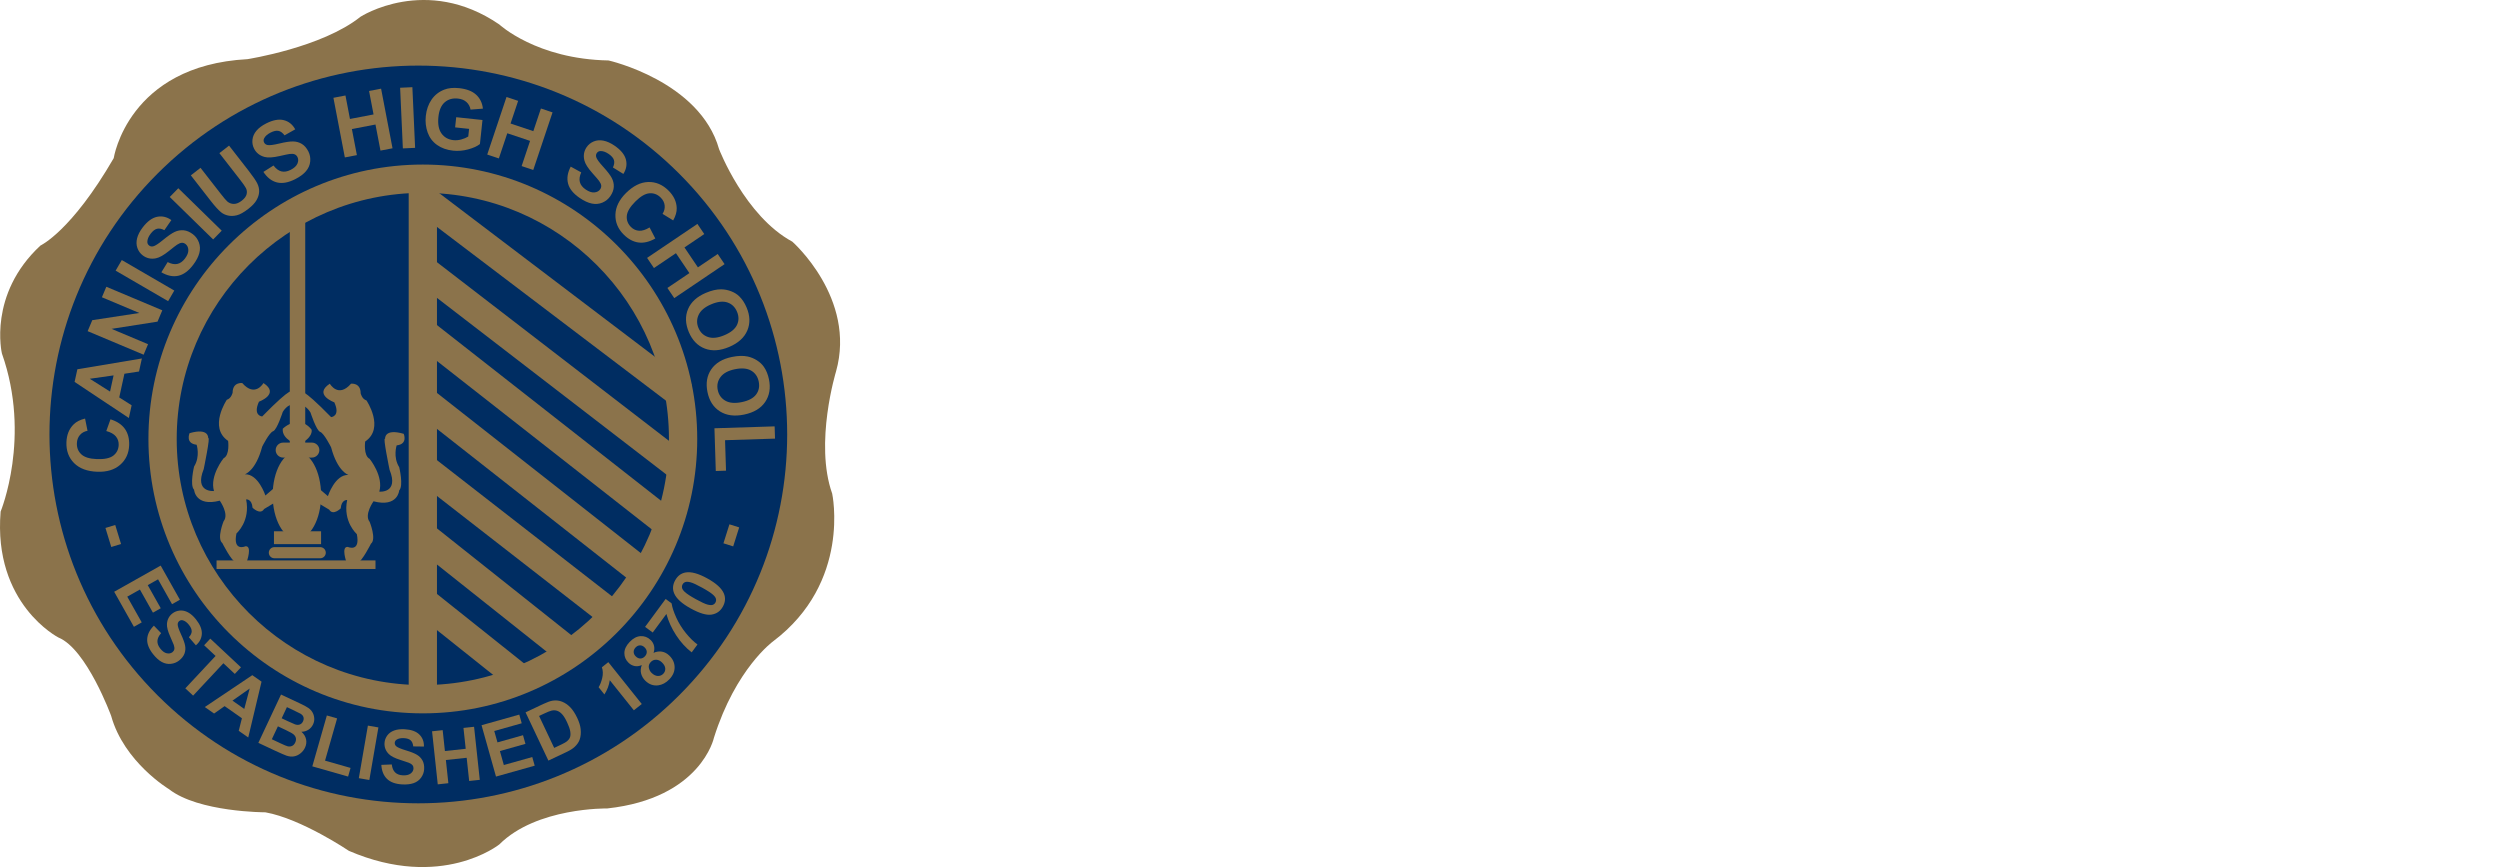 <svg width="346" height="120" viewBox="0 0 346 120" fill="none" xmlns="http://www.w3.org/2000/svg">
<g clip-path="url(#clip0_2998_1820)">
<path d="M15.74 21.886C15.74 21.886 17.697 9.078 34.239 8.189C34.239 8.189 44.556 6.588 49.892 2.319C49.892 2.319 58.964 -3.551 69.103 3.386C69.103 3.386 74.262 8.189 84.223 8.367C84.223 8.367 96.852 11.213 99.52 20.64C99.52 20.64 103.077 29.89 109.659 33.447C109.659 33.447 118.553 41.274 115.707 51.413C115.707 51.413 112.683 61.315 115.173 68.311C115.173 68.311 117.841 80.584 106.991 88.767C106.991 88.767 101.832 92.502 98.808 102.107C98.808 102.107 97.03 110.467 84.045 111.89C84.045 111.89 74.262 111.713 69.103 116.871C69.103 116.871 61.099 123.274 48.292 117.76C48.292 117.76 41.71 113.313 36.73 112.424C36.73 112.424 27.48 112.424 23.389 109.222C23.389 109.222 17.163 105.487 15.385 99.083C15.385 99.083 12.005 89.834 8.092 88.233C8.092 88.233 -0.98 83.608 0.087 70.801C0.087 70.801 4.356 60.484 0.265 48.923C0.265 48.923 -1.691 40.74 5.601 33.981C5.601 33.981 9.87 32.024 15.74 21.886V21.886Z" fill="#8B734B"/>
<path d="M93.995 96.227C113.931 76.291 113.931 43.967 93.995 24.031C74.058 4.094 41.735 4.094 21.799 24.031C1.862 43.967 1.862 76.291 21.799 96.227C41.735 116.163 74.058 116.163 93.995 96.227Z" fill="#002D62"/>
<path d="M66.811 95.804C86.17 91.225 98.151 71.819 93.572 52.46C88.992 33.101 69.587 21.12 50.227 25.699C30.869 30.279 18.887 49.685 23.467 69.044C28.047 88.403 47.452 100.384 66.811 95.804Z" fill="#002D62"/>
<path d="M58.519 98.728C37.579 98.728 20.543 81.692 20.543 60.752C20.543 39.811 37.579 22.775 58.519 22.775C79.46 22.775 96.496 39.812 96.496 60.752C96.496 81.692 79.46 98.728 58.519 98.728V98.728ZM58.519 26.689C39.737 26.689 24.456 41.969 24.456 60.752C24.456 79.534 39.737 94.815 58.519 94.815C77.302 94.815 92.583 79.534 92.583 60.752C92.583 41.969 77.302 26.689 58.519 26.689V26.689Z" fill="#8B734B"/>
<path d="M60.476 24.731H56.563V96.593H60.476V24.731Z" fill="#8B734B"/>
<path d="M59.613 25.841L57.248 28.959L93.357 56.352L95.722 53.234L59.613 25.841Z" fill="#8B734B"/>
<path d="M59.624 35.633L57.237 38.733L92.812 66.126L95.2 63.025L59.624 35.633Z" fill="#8B734B"/>
<path d="M60.349 44.893L57.935 47.973L90.842 73.764L93.256 70.685L60.349 44.893Z" fill="#8B734B"/>
<path d="M60.173 54.144L57.755 57.221L87.638 80.7L90.056 77.623L60.173 54.144Z" fill="#8B734B"/>
<path d="M59.632 63.031L57.229 66.12L82.844 86.042L85.246 82.953L59.632 63.031Z" fill="#8B734B"/>
<path d="M59.648 72.472L57.213 75.535L77.135 91.366L79.57 88.302L59.648 72.472Z" fill="#8B734B"/>
<path d="M59.65 81.545L57.211 84.605L70.374 95.099L72.813 92.039L59.65 81.545Z" fill="#8B734B"/>
<path d="M42.244 29.801H40.109V74.892H42.244V29.801Z" fill="#8B734B"/>
<path d="M40.376 54.259C40.376 54.259 40.643 53.192 36.285 57.639C36.285 57.639 34.951 57.55 35.84 55.593C35.84 55.593 38.775 54.526 36.463 53.014C36.463 53.014 35.307 55.06 33.528 53.014C33.528 53.014 32.194 52.836 32.194 54.348C32.194 54.348 32.016 55.149 31.393 55.327C31.393 55.327 28.814 59.151 31.571 61.019C31.571 61.019 31.838 62.975 30.949 63.42C30.949 63.42 28.992 65.821 29.615 67.956C29.615 67.956 26.858 68.222 28.192 64.932C28.192 64.932 29.17 60.218 28.814 60.663C28.814 60.663 28.992 59.151 26.235 59.951C26.235 59.951 25.612 61.374 27.213 61.552C27.213 61.552 27.747 63.153 26.858 64.576C26.858 64.576 26.235 67.155 26.858 67.778C26.858 67.778 27.035 70.179 30.415 69.29C30.415 69.29 31.749 71.157 30.949 72.136C30.949 72.136 29.97 74.537 30.771 75.16C30.771 75.16 32.016 77.65 32.639 77.828C33.261 78.006 34.151 77.739 34.151 77.739C34.151 77.739 34.951 75.515 33.973 75.604C33.973 75.604 32.194 76.405 32.727 73.826C32.727 73.826 34.684 72.136 34.062 69.112C34.062 69.112 34.862 69.023 34.951 70.268C34.951 70.268 36.018 71.335 36.552 70.446L38.331 69.379L38.597 66.977L36.73 68.578C36.73 68.578 35.751 65.554 33.884 65.643C33.884 65.643 35.396 65.199 36.285 61.819C36.285 61.819 37.263 59.862 37.797 59.684C38.331 59.507 39.131 57.016 39.131 57.016C39.131 57.016 39.843 55.771 40.732 56.038C41.621 56.305 40.376 54.259 40.376 54.259Z" fill="#8B734B"/>
<path d="M41.734 54.348C41.734 54.348 41.467 53.281 45.825 57.728C45.825 57.728 47.159 57.639 46.27 55.682C46.27 55.682 43.335 54.615 45.647 53.103C45.647 53.103 46.803 55.149 48.582 53.103C48.582 53.103 49.916 52.925 49.916 54.437C49.916 54.437 50.094 55.238 50.717 55.416C50.717 55.416 53.296 59.24 50.539 61.107C50.539 61.107 50.272 63.064 51.161 63.509C51.161 63.509 53.118 65.91 52.495 68.044C52.495 68.044 55.252 68.311 53.918 65.021C53.918 65.021 52.94 60.307 53.296 60.752C53.296 60.752 53.118 59.24 55.875 60.04C55.875 60.04 56.497 61.463 54.897 61.641C54.897 61.641 54.363 63.242 55.252 64.665C55.252 64.665 55.875 67.244 55.252 67.867C55.252 67.867 55.074 70.268 51.695 69.379C51.695 69.379 50.361 71.246 51.161 72.225C51.161 72.225 52.139 74.626 51.339 75.249C51.339 75.249 50.094 77.739 49.471 77.917C48.849 78.094 47.959 77.828 47.959 77.828C47.959 77.828 47.159 75.604 48.137 75.693C48.137 75.693 49.916 76.494 49.382 73.914C49.382 73.914 47.426 72.225 48.048 69.201C48.048 69.201 47.248 69.112 47.159 70.357C47.159 70.357 46.092 71.424 45.558 70.535L43.779 69.468L43.513 67.066L45.38 68.667C45.38 68.667 46.358 65.643 48.226 65.732C48.226 65.732 46.714 65.287 45.825 61.908C45.825 61.908 44.847 59.951 44.313 59.773C43.779 59.595 42.979 57.105 42.979 57.105C42.979 57.105 42.267 55.86 41.378 56.127C40.489 56.394 41.734 54.348 41.734 54.348Z" fill="#8B734B"/>
<path d="M39.309 59.416C39.309 59.416 41.295 57.52 42.955 59.535C42.955 59.535 43.192 60.484 41.236 61.373C41.236 61.373 39.22 60.721 39.309 59.416Z" fill="#8B734B"/>
<path d="M41.246 61.564L41.181 61.543C41.093 61.514 39.034 60.831 39.131 59.405L39.136 59.336L39.186 59.288C39.226 59.25 40.166 58.361 41.337 58.434C41.994 58.473 42.585 58.806 43.093 59.422L43.128 59.492C43.139 59.537 43.377 60.596 41.309 61.536L41.246 61.564H41.246ZM39.484 59.499C39.484 60.484 40.906 61.064 41.227 61.182C42.73 60.48 42.792 59.771 42.785 59.61C42.35 59.097 41.856 58.821 41.316 58.789C40.443 58.733 39.685 59.327 39.484 59.499H39.484Z" fill="#8B734B"/>
<path d="M44.023 62.293C44.023 62.768 43.638 63.153 43.163 63.153H39.19C38.715 63.153 38.33 62.768 38.33 62.293C38.33 61.819 38.715 61.434 39.19 61.434H43.163C43.638 61.434 44.023 61.819 44.023 62.293Z" fill="#8B734B"/>
<path d="M43.163 63.331H39.19C38.618 63.331 38.153 62.865 38.153 62.293C38.153 61.721 38.618 61.256 39.19 61.256H43.163C43.735 61.256 44.2 61.721 44.2 62.293C44.2 62.865 43.735 63.331 43.163 63.331ZM39.19 61.612C38.814 61.612 38.508 61.917 38.508 62.293C38.508 62.669 38.814 62.975 39.19 62.975H43.163C43.539 62.975 43.845 62.669 43.845 62.293C43.845 61.917 43.539 61.612 43.163 61.612H39.19Z" fill="#8B734B"/>
<path d="M44.26 68.549C44.26 71.791 42.839 74.418 41.087 74.418C39.336 74.418 37.916 71.791 37.916 68.549C37.916 65.307 39.336 62.679 41.087 62.679C42.839 62.679 44.26 65.307 44.26 68.549Z" fill="#8B734B"/>
<path d="M41.088 74.597C39.24 74.597 37.738 71.884 37.738 68.549C37.738 65.214 39.24 62.501 41.088 62.501C42.935 62.501 44.438 65.214 44.438 68.549C44.438 71.884 42.935 74.597 41.088 74.597ZM41.088 62.857C39.437 62.857 38.093 65.41 38.093 68.549C38.093 71.687 39.437 74.241 41.088 74.241C42.739 74.241 44.082 71.687 44.082 68.549C44.082 65.41 42.739 62.857 41.088 62.857Z" fill="#8B734B"/>
<path d="M44.26 73.707H38.094V75.13H44.26V73.707Z" fill="#8B734B"/>
<path d="M44.438 75.308H37.916V73.529H44.438V75.308ZM38.272 74.952H44.082V73.885H38.272V74.952Z" fill="#8B734B"/>
<path d="M45.09 76.494C45.09 76.92 44.745 77.264 44.319 77.264H37.975C37.549 77.264 37.204 76.92 37.204 76.494C37.204 76.068 37.549 75.723 37.975 75.723H44.319C44.745 75.723 45.09 76.068 45.09 76.494Z" fill="#8B734B"/>
<path d="M51.968 77.561H29.971V78.748H51.968V77.561Z" fill="#8B734B"/>
<path d="M14.711 59.656L15.291 58.031C16.198 58.316 16.864 58.76 17.288 59.362C17.712 59.964 17.908 60.716 17.875 61.617C17.835 62.732 17.421 63.636 16.634 64.326C15.846 65.017 14.791 65.338 13.47 65.291C12.072 65.24 10.999 64.841 10.252 64.091C9.505 63.341 9.152 62.378 9.194 61.202C9.231 60.175 9.565 59.351 10.195 58.731C10.568 58.362 11.094 58.094 11.773 57.928L12.114 59.621C11.675 59.704 11.323 59.899 11.06 60.205C10.797 60.511 10.657 60.889 10.641 61.34C10.618 61.963 10.823 62.476 11.256 62.879C11.689 63.283 12.406 63.503 13.407 63.539C14.468 63.577 15.232 63.413 15.696 63.048C16.16 62.682 16.403 62.194 16.425 61.583C16.442 61.132 16.312 60.739 16.038 60.404C15.763 60.069 15.32 59.82 14.711 59.656V59.656Z" fill="#8B734B"/>
<path d="M19.635 49.613L19.241 51.416L17.219 51.726L16.502 55.007L18.219 56.093L17.834 57.851L10.324 52.859L10.707 51.106L19.635 49.613V49.613ZM15.72 51.955L12.426 52.421L15.23 54.195L15.72 51.955Z" fill="#8B734B"/>
<path d="M19.878 49.091L12.131 45.833L12.771 44.311L19.278 43.317L14.105 41.141L14.716 39.688L22.462 42.946L21.802 44.515L15.437 45.513L20.489 47.638L19.878 49.091V49.091Z" fill="#8B734B"/>
<path d="M23.269 41.681L16.003 37.458L16.856 35.991L24.122 40.214L23.269 41.681V41.681Z" fill="#8B734B"/>
<path d="M22.333 37.684L23.203 36.273C23.705 36.528 24.151 36.614 24.542 36.529C24.932 36.444 25.284 36.196 25.596 35.785C25.926 35.35 26.083 34.952 26.066 34.592C26.05 34.231 25.918 33.957 25.672 33.77C25.513 33.65 25.343 33.594 25.162 33.603C24.98 33.611 24.761 33.7 24.503 33.869C24.328 33.986 23.956 34.272 23.389 34.729C22.66 35.317 22.053 35.658 21.569 35.752C20.889 35.883 20.284 35.748 19.755 35.346C19.414 35.087 19.168 34.748 19.018 34.33C18.868 33.911 18.854 33.461 18.974 32.979C19.095 32.498 19.351 32 19.742 31.485C20.379 30.645 21.044 30.153 21.734 30.008C22.425 29.863 23.086 30.013 23.716 30.458L22.75 31.855C22.362 31.651 22.021 31.588 21.726 31.663C21.43 31.739 21.139 31.968 20.85 32.348C20.552 32.741 20.399 33.109 20.392 33.454C20.387 33.676 20.471 33.852 20.644 33.984C20.802 34.104 20.989 34.14 21.203 34.092C21.476 34.03 21.939 33.729 22.593 33.189C23.247 32.65 23.777 32.285 24.182 32.096C24.587 31.907 25.001 31.833 25.424 31.873C25.847 31.913 26.27 32.094 26.693 32.415C27.076 32.706 27.355 33.086 27.528 33.553C27.701 34.02 27.721 34.51 27.588 35.023C27.455 35.537 27.168 36.084 26.727 36.666C26.084 37.512 25.395 38.013 24.66 38.17C23.925 38.326 23.149 38.165 22.333 37.684V37.684Z" fill="#8B734B"/>
<path d="M29.5 33.14L23.492 27.265L24.678 26.052L30.686 31.927L29.5 33.14V33.14Z" fill="#8B734B"/>
<path d="M26.413 24.27L27.752 23.227L30.549 26.818C30.992 27.388 31.296 27.744 31.461 27.887C31.73 28.114 32.036 28.226 32.379 28.222C32.723 28.219 33.082 28.071 33.455 27.78C33.835 27.484 34.061 27.184 34.133 26.878C34.205 26.573 34.173 26.291 34.036 26.035C33.899 25.778 33.627 25.387 33.218 24.863L30.362 21.195L31.7 20.152L34.412 23.635C35.032 24.431 35.434 25.021 35.617 25.406C35.801 25.791 35.883 26.172 35.865 26.55C35.847 26.928 35.727 27.311 35.506 27.698C35.285 28.086 34.912 28.484 34.387 28.893C33.754 29.386 33.217 29.687 32.776 29.795C32.335 29.904 31.928 29.915 31.556 29.829C31.185 29.744 30.869 29.596 30.609 29.387C30.226 29.075 29.745 28.548 29.168 27.806L26.413 24.27V24.27Z" fill="#8B734B"/>
<path d="M36.454 23.793L37.854 22.904C38.193 23.354 38.557 23.626 38.945 23.721C39.334 23.815 39.758 23.746 40.218 23.513C40.706 23.266 41.021 22.977 41.164 22.645C41.307 22.314 41.308 22.01 41.169 21.734C41.079 21.557 40.95 21.432 40.783 21.36C40.616 21.289 40.38 21.272 40.074 21.311C39.866 21.34 39.407 21.435 38.697 21.598C37.783 21.808 37.089 21.848 36.613 21.721C35.944 21.541 35.459 21.155 35.159 20.562C34.965 20.18 34.893 19.768 34.941 19.326C34.989 18.884 35.173 18.473 35.492 18.093C35.812 17.712 36.26 17.377 36.836 17.085C37.777 16.608 38.59 16.456 39.274 16.628C39.959 16.8 40.487 17.224 40.859 17.9L39.379 18.733C39.12 18.381 38.84 18.174 38.542 18.113C38.243 18.052 37.881 18.13 37.455 18.346C37.015 18.568 36.716 18.833 36.559 19.14C36.457 19.337 36.456 19.532 36.554 19.727C36.644 19.904 36.796 20.018 37.01 20.068C37.282 20.132 37.83 20.064 38.654 19.865C39.479 19.666 40.115 19.57 40.562 19.577C41.008 19.584 41.413 19.698 41.776 19.92C42.139 20.141 42.44 20.489 42.68 20.962C42.897 21.392 42.981 21.855 42.933 22.351C42.884 22.847 42.688 23.296 42.343 23.699C41.999 24.103 41.502 24.469 40.85 24.799C39.903 25.279 39.064 25.428 38.334 25.247C37.604 25.067 36.977 24.582 36.454 23.793V23.793Z" fill="#8B734B"/>
<path d="M47.726 21.788L46.145 13.535L47.812 13.215L48.434 16.464L51.699 15.838L51.077 12.59L52.743 12.271L54.325 20.524L52.658 20.843L51.967 17.234L48.701 17.86L49.393 21.469L47.726 21.788V21.788Z" fill="#8B734B"/>
<path d="M55.756 20.539L55.378 12.144L57.073 12.067L57.451 20.462L55.756 20.539V20.539Z" fill="#8B734B"/>
<path d="M62.989 17.629L63.139 16.221L66.776 16.608L66.421 19.937C66.031 20.242 65.487 20.488 64.789 20.677C64.091 20.866 63.397 20.924 62.709 20.851C61.835 20.758 61.093 20.493 60.483 20.057C59.872 19.621 59.439 19.045 59.185 18.328C58.931 17.611 58.846 16.852 58.932 16.05C59.024 15.18 59.289 14.426 59.726 13.788C60.163 13.151 60.752 12.689 61.493 12.403C62.059 12.182 62.741 12.115 63.538 12.2C64.576 12.31 65.363 12.614 65.9 13.111C66.437 13.608 66.748 14.25 66.834 15.035L65.125 15.17C65.05 14.747 64.864 14.4 64.564 14.127C64.264 13.855 63.871 13.693 63.385 13.642C62.648 13.563 62.037 13.734 61.552 14.155C61.067 14.576 60.776 15.247 60.678 16.166C60.572 17.158 60.713 17.926 61.101 18.469C61.489 19.011 62.04 19.321 62.755 19.397C63.108 19.435 63.47 19.403 63.84 19.302C64.21 19.201 64.533 19.066 64.808 18.895L64.922 17.835L62.989 17.629V17.629Z" fill="#8B734B"/>
<path d="M67.433 21.389L70.102 13.421L71.711 13.96L70.66 17.096L73.813 18.152L74.863 15.016L76.472 15.555L73.803 23.523L72.194 22.985L73.361 19.5L70.209 18.444L69.041 21.928L67.433 21.389V21.389Z" fill="#8B734B"/>
<path d="M78.987 23.061L80.442 23.858C80.212 24.372 80.15 24.822 80.254 25.208C80.359 25.594 80.625 25.932 81.051 26.222C81.502 26.53 81.908 26.666 82.267 26.631C82.626 26.596 82.893 26.451 83.067 26.195C83.179 26.03 83.226 25.858 83.208 25.677C83.191 25.496 83.091 25.281 82.909 25.033C82.783 24.864 82.478 24.508 81.992 23.965C81.368 23.266 80.996 22.678 80.878 22.2C80.712 21.527 80.817 20.916 81.19 20.366C81.431 20.013 81.757 19.75 82.167 19.579C82.578 19.407 83.027 19.37 83.514 19.466C84.001 19.562 84.512 19.792 85.045 20.155C85.917 20.749 86.442 21.387 86.623 22.07C86.803 22.752 86.687 23.42 86.274 24.073L84.831 23.179C85.013 22.781 85.06 22.437 84.969 22.146C84.878 21.855 84.635 21.575 84.24 21.306C83.833 21.029 83.457 20.895 83.112 20.905C82.891 20.912 82.718 21.005 82.596 21.185C82.484 21.349 82.458 21.537 82.517 21.749C82.593 22.018 82.917 22.465 83.49 23.091C84.062 23.717 84.453 24.227 84.662 24.622C84.872 25.016 84.967 25.426 84.949 25.85C84.931 26.275 84.772 26.706 84.473 27.145C84.202 27.543 83.837 27.841 83.38 28.038C82.922 28.234 82.433 28.279 81.914 28.173C81.395 28.067 80.833 27.808 80.23 27.397C79.352 26.799 78.815 26.137 78.622 25.41C78.428 24.684 78.549 23.901 78.987 23.061V23.061Z" fill="#8B734B"/>
<path d="M89.901 31.475L90.694 33.008C89.866 33.477 89.087 33.661 88.358 33.56C87.629 33.459 86.945 33.09 86.308 32.451C85.52 31.661 85.142 30.743 85.175 29.696C85.207 28.648 85.691 27.658 86.627 26.724C87.618 25.736 88.642 25.225 89.699 25.19C90.757 25.154 91.702 25.553 92.533 26.387C93.26 27.114 93.634 27.92 93.657 28.804C93.673 29.328 93.51 29.895 93.168 30.506L91.698 29.6C91.937 29.222 92.034 28.832 91.99 28.431C91.946 28.03 91.764 27.669 91.446 27.35C91.006 26.909 90.491 26.709 89.9 26.75C89.309 26.792 88.66 27.166 87.951 27.873C87.199 28.623 86.798 29.293 86.749 29.882C86.7 30.471 86.891 30.982 87.323 31.415C87.641 31.734 88.016 31.907 88.449 31.935C88.881 31.962 89.365 31.809 89.901 31.475V31.475Z" fill="#8B734B"/>
<path d="M89.557 35.692L96.521 30.989L97.471 32.395L94.73 34.246L96.59 37.002L99.331 35.151L100.281 36.557L93.317 41.26L92.367 39.854L95.412 37.797L93.551 35.042L90.506 37.098L89.557 35.692Z" fill="#8B734B"/>
<path d="M97.695 40.529C98.483 40.195 99.195 40.032 99.83 40.041C100.298 40.05 100.754 40.141 101.196 40.312C101.638 40.484 102.012 40.719 102.317 41.017C102.724 41.413 103.062 41.926 103.329 42.556C103.812 43.696 103.845 44.758 103.428 45.742C103.01 46.726 102.171 47.485 100.912 48.019C99.663 48.548 98.542 48.622 97.549 48.242C96.555 47.862 95.818 47.103 95.336 45.967C94.849 44.816 94.812 43.752 95.227 42.776C95.641 41.8 96.463 41.05 97.695 40.529V40.529ZM98.43 42.116C97.553 42.487 96.975 42.971 96.695 43.567C96.414 44.163 96.406 44.773 96.67 45.396C96.933 46.019 97.374 46.434 97.992 46.644C98.61 46.853 99.367 46.768 100.265 46.388C101.151 46.012 101.731 45.537 102.003 44.964C102.273 44.39 102.273 43.781 102 43.137C101.727 42.493 101.287 42.068 100.678 41.861C100.07 41.654 99.32 41.739 98.43 42.116V42.116Z" fill="#8B734B"/>
<path d="M101.294 49.403C102.133 49.23 102.863 49.209 103.483 49.343C103.941 49.443 104.37 49.621 104.77 49.876C105.169 50.131 105.49 50.434 105.731 50.787C106.053 51.255 106.284 51.824 106.423 52.493C106.673 53.706 106.497 54.754 105.896 55.637C105.294 56.521 104.323 57.1 102.983 57.377C101.654 57.652 100.541 57.505 99.641 56.938C98.741 56.371 98.166 55.483 97.917 54.274C97.664 53.05 97.836 52 98.434 51.123C99.031 50.247 99.985 49.673 101.294 49.403V49.403ZM101.704 51.103C100.773 51.296 100.11 51.657 99.719 52.187C99.327 52.716 99.199 53.312 99.336 53.975C99.473 54.637 99.823 55.132 100.388 55.458C100.953 55.784 101.713 55.849 102.667 55.651C103.61 55.456 104.271 55.104 104.65 54.595C105.028 54.086 105.147 53.489 105.006 52.803C104.864 52.119 104.516 51.615 103.959 51.293C103.403 50.971 102.651 50.908 101.704 51.103V51.103Z" fill="#8B734B"/>
<path d="M98.879 59.273L107.209 59.009L107.263 60.705L100.347 60.924L100.481 65.14L99.065 65.186L98.879 59.273V59.273Z" fill="#8B734B"/>
<path d="M14.594 73.069L15.948 72.655L16.753 75.289L15.399 75.704L14.594 73.069V73.069Z" fill="#8B734B"/>
<path d="M15.802 81.9L22.238 78.277L24.899 83.005L23.81 83.618L21.874 80.178L20.447 80.981L22.249 84.182L21.165 84.792L19.363 81.591L17.611 82.578L19.616 86.139L18.532 86.749L15.802 81.9V81.9Z" fill="#8B734B"/>
<path d="M21.298 86.592L22.301 87.631C21.973 88.002 21.801 88.361 21.786 88.71C21.771 89.059 21.903 89.41 22.182 89.762C22.477 90.135 22.779 90.354 23.088 90.416C23.397 90.479 23.658 90.427 23.872 90.258C24.008 90.149 24.093 90.017 24.127 89.862C24.16 89.706 24.134 89.501 24.048 89.247C23.988 89.074 23.827 88.698 23.567 88.119C23.231 87.375 23.077 86.788 23.105 86.358C23.145 85.754 23.394 85.271 23.852 84.908C24.147 84.675 24.489 84.539 24.877 84.502C25.265 84.464 25.649 84.548 26.03 84.754C26.411 84.96 26.776 85.283 27.125 85.723C27.695 86.444 27.964 87.112 27.934 87.728C27.903 88.344 27.629 88.872 27.111 89.311L26.143 88.194C26.402 87.908 26.532 87.633 26.533 87.367C26.534 87.1 26.406 86.804 26.148 86.478C25.881 86.141 25.603 85.933 25.313 85.853C25.126 85.801 24.958 85.835 24.808 85.953C24.671 86.062 24.599 86.212 24.593 86.404C24.584 86.647 24.736 87.105 25.048 87.775C25.359 88.444 25.55 88.971 25.62 89.355C25.69 89.739 25.661 90.105 25.533 90.454C25.405 90.804 25.158 91.124 24.792 91.413C24.46 91.676 24.077 91.83 23.643 91.877C23.209 91.924 22.789 91.836 22.384 91.613C21.979 91.39 21.579 91.03 21.185 90.532C20.611 89.806 20.339 89.115 20.37 88.459C20.401 87.802 20.71 87.18 21.298 86.592V86.592Z" fill="#8B734B"/>
<path d="M25.648 95.267L29.836 90.783L28.25 89.302L29.102 88.389L33.351 92.358L32.499 93.27L30.916 91.792L26.727 96.276L25.648 95.267Z" fill="#8B734B"/>
<path d="M34.357 102.068L33.041 101.146L33.481 99.406L31.087 97.727L29.629 98.754L28.346 97.854L34.919 93.443L36.198 94.34L34.357 102.068V102.068ZM33.807 98.115L34.555 95.292L32.173 96.969L33.807 98.115Z" fill="#8B734B"/>
<path d="M38.894 96.125L41.541 97.368C42.066 97.615 42.446 97.82 42.683 97.985C42.919 98.15 43.107 98.35 43.244 98.585C43.382 98.821 43.464 99.086 43.49 99.382C43.517 99.679 43.462 99.972 43.326 100.26C43.179 100.573 42.961 100.821 42.671 101.004C42.381 101.187 42.062 101.276 41.715 101.273C42.063 101.581 42.278 101.929 42.361 102.317C42.443 102.704 42.394 103.091 42.212 103.477C42.07 103.781 41.861 104.044 41.586 104.265C41.311 104.487 41.012 104.626 40.689 104.684C40.366 104.742 40.017 104.707 39.643 104.58C39.409 104.5 38.864 104.262 38.009 103.868L35.755 102.809L38.894 96.125V96.125ZM38.461 100.524L37.621 102.311L38.859 102.893C39.341 103.119 39.653 103.249 39.795 103.282C40.011 103.339 40.215 103.326 40.406 103.244C40.597 103.161 40.749 103.001 40.86 102.764C40.954 102.563 40.986 102.37 40.955 102.185C40.925 102 40.833 101.833 40.681 101.684C40.529 101.534 40.148 101.317 39.54 101.031L38.461 100.524V100.524ZM39.709 97.866L38.983 99.412L39.859 99.823C40.38 100.067 40.708 100.212 40.841 100.256C41.083 100.336 41.301 100.341 41.494 100.27C41.687 100.199 41.834 100.056 41.935 99.841C42.032 99.634 42.055 99.439 42.002 99.257C41.95 99.075 41.819 98.918 41.609 98.785C41.484 98.708 41.106 98.522 40.477 98.226L39.709 97.866Z" fill="#8B734B"/>
<path d="M43.224 106.063L45.236 99.02L46.656 99.426L44.986 105.273L48.518 106.281L48.177 107.478L43.224 106.063V106.063Z" fill="#8B734B"/>
<path d="M49.66 107.701L50.916 100.424L52.371 100.675L51.116 107.952L49.66 107.701Z" fill="#8B734B"/>
<path d="M52.777 105.858L54.221 105.8C54.279 106.291 54.433 106.658 54.684 106.902C54.935 107.145 55.285 107.28 55.733 107.305C56.208 107.332 56.572 107.252 56.825 107.063C57.077 106.874 57.211 106.644 57.227 106.372C57.237 106.198 57.195 106.047 57.1 105.918C57.006 105.79 56.836 105.673 56.589 105.568C56.419 105.498 56.032 105.368 55.426 105.178C54.647 104.935 54.106 104.66 53.804 104.353C53.379 103.922 53.184 103.414 53.217 102.831C53.239 102.455 53.365 102.11 53.594 101.795C53.824 101.481 54.142 101.249 54.549 101.101C54.956 100.953 55.44 100.896 56.002 100.927C56.918 100.98 57.597 101.223 58.037 101.656C58.477 102.088 58.689 102.644 58.673 103.323L57.194 103.302C57.153 102.92 57.033 102.64 56.835 102.462C56.637 102.284 56.331 102.183 55.916 102.159C55.487 102.134 55.146 102.204 54.894 102.367C54.731 102.472 54.644 102.62 54.633 102.811C54.623 102.986 54.687 103.139 54.826 103.272C55.003 103.44 55.446 103.63 56.153 103.843C56.861 104.055 57.381 104.263 57.714 104.466C58.048 104.668 58.302 104.933 58.478 105.261C58.654 105.589 58.729 105.987 58.702 106.452C58.678 106.875 58.538 107.264 58.285 107.619C58.031 107.974 57.686 108.229 57.251 108.384C56.815 108.539 56.28 108.598 55.646 108.562C54.722 108.508 54.025 108.252 53.556 107.792C53.085 107.333 52.826 106.688 52.777 105.858V105.858Z" fill="#8B734B"/>
<path d="M60.585 108.554L59.797 101.211L61.266 101.053L61.576 103.943L64.454 103.634L64.144 100.744L65.612 100.587L66.401 107.929L64.932 108.087L64.588 104.877L61.709 105.185L62.053 108.396L60.585 108.554V108.554Z" fill="#8B734B"/>
<path d="M68.646 107.478L66.646 100.369L71.868 98.899L72.206 100.102L68.406 101.171L68.85 102.747L72.385 101.752L72.722 102.95L69.187 103.945L69.731 105.88L73.666 104.773L74.003 105.971L68.646 107.478V107.478Z" fill="#8B734B"/>
<path d="M72.738 98.59L75.178 97.435C75.729 97.175 76.168 97.019 76.498 96.968C76.94 96.9 77.369 96.947 77.785 97.11C78.201 97.274 78.582 97.535 78.929 97.893C79.275 98.251 79.596 98.743 79.892 99.368C80.152 99.918 80.308 100.424 80.361 100.885C80.425 101.449 80.375 101.954 80.211 102.4C80.086 102.737 79.858 103.063 79.524 103.376C79.274 103.61 78.902 103.844 78.409 104.076L75.897 105.266L72.738 98.59V98.59ZM74.608 99.088L76.7 103.509L77.696 103.038C78.069 102.861 78.328 102.712 78.474 102.592C78.665 102.435 78.8 102.257 78.881 102.059C78.963 101.861 78.977 101.591 78.926 101.249C78.875 100.907 78.727 100.479 78.483 99.962C78.239 99.446 78.006 99.072 77.786 98.838C77.565 98.605 77.336 98.448 77.101 98.371C76.865 98.293 76.609 98.285 76.334 98.349C76.127 98.395 75.752 98.546 75.207 98.804L74.608 99.088V99.088Z" fill="#8B734B"/>
<path d="M88.821 97.432L87.725 98.308L84.394 94.141C84.296 94.839 84.047 95.496 83.649 96.111L82.847 95.108C83.057 94.785 83.225 94.357 83.349 93.826C83.474 93.294 83.458 92.802 83.301 92.352L84.19 91.641L88.821 97.432Z" fill="#8B734B"/>
<path d="M88.822 92.048C88.46 92.203 88.124 92.246 87.815 92.177C87.506 92.109 87.235 91.963 87.002 91.74C86.606 91.358 86.409 90.905 86.414 90.381C86.419 89.858 86.664 89.343 87.151 88.837C87.632 88.335 88.136 88.07 88.661 88.042C89.186 88.014 89.648 88.191 90.045 88.572C90.293 88.81 90.451 89.084 90.521 89.396C90.592 89.709 90.567 90.028 90.448 90.356C90.848 90.178 91.235 90.121 91.609 90.188C91.982 90.254 92.319 90.431 92.616 90.717C93.108 91.189 93.358 91.728 93.367 92.335C93.377 92.94 93.134 93.502 92.638 94.017C92.177 94.498 91.666 94.775 91.105 94.85C90.443 94.938 89.85 94.731 89.327 94.228C89.039 93.951 88.843 93.626 88.737 93.253C88.632 92.881 88.66 92.478 88.822 92.048V92.048ZM87.995 90.852C88.198 91.047 88.412 91.143 88.635 91.138C88.858 91.134 89.061 91.037 89.243 90.847C89.427 90.655 89.518 90.446 89.513 90.22C89.509 89.994 89.405 89.784 89.202 89.589C89.01 89.405 88.802 89.315 88.578 89.318C88.353 89.322 88.151 89.417 87.971 89.604C87.784 89.798 87.694 90.009 87.7 90.236C87.705 90.463 87.804 90.668 87.995 90.852V90.852ZM90.187 93.137C90.468 93.407 90.755 93.546 91.05 93.555C91.344 93.563 91.595 93.46 91.8 93.247C92 93.038 92.09 92.792 92.071 92.51C92.05 92.228 91.898 91.95 91.611 91.675C91.362 91.436 91.095 91.313 90.809 91.307C90.525 91.301 90.279 91.404 90.074 91.617C89.838 91.865 89.746 92.132 89.802 92.418C89.858 92.704 89.986 92.944 90.187 93.137V93.137Z" fill="#8B734B"/>
<path d="M90.338 87.54L89.279 86.76L92.124 82.897L92.951 83.507C93.033 84.058 93.248 84.717 93.598 85.483C93.947 86.249 94.392 86.964 94.931 87.627C95.471 88.291 96.004 88.815 96.53 89.198L95.728 90.287C94.92 89.663 94.206 88.878 93.585 87.931C92.964 86.984 92.512 85.998 92.23 84.972L90.338 87.54V87.54Z" fill="#8B734B"/>
<path d="M93.443 80.311C93.785 79.69 94.276 79.328 94.916 79.225C95.675 79.101 96.668 79.377 97.894 80.053C99.117 80.728 99.88 81.422 100.184 82.137C100.434 82.727 100.388 83.332 100.046 83.953C99.702 84.577 99.183 84.946 98.489 85.06C97.794 85.175 96.827 84.89 95.586 84.206C94.368 83.534 93.608 82.841 93.304 82.126C93.054 81.536 93.1 80.931 93.443 80.311ZM94.471 80.878C94.389 81.026 94.363 81.185 94.394 81.354C94.425 81.524 94.547 81.709 94.759 81.909C95.033 82.17 95.549 82.51 96.308 82.928C97.067 83.347 97.608 83.596 97.934 83.677C98.26 83.758 98.501 83.767 98.659 83.703C98.816 83.641 98.936 83.535 99.018 83.386C99.1 83.237 99.125 83.079 99.094 82.909C99.063 82.74 98.941 82.556 98.73 82.355C98.459 82.096 97.944 81.756 97.185 81.338C96.427 80.919 95.885 80.67 95.559 80.588C95.234 80.508 94.991 80.499 94.832 80.561C94.673 80.623 94.553 80.729 94.471 80.878V80.878Z" fill="#8B734B"/>
<path d="M101.474 75.62L100.124 75.194L100.953 72.566L102.303 72.992L101.474 75.62Z" fill="#8B734B"/>
</g>
<g filter="url(#filter0_d_2998_1820)">
<path d="M173.855 61L173.084 62.839C171.541 63.617 170.032 64.177 168.555 64.52C167.079 64.876 165.47 65.054 163.73 65.054C161.687 65.054 159.788 64.797 158.035 64.282C156.281 63.768 154.745 63.037 153.427 62.087C152.122 61.125 151.054 60.05 150.224 58.864C149.393 57.678 148.76 56.392 148.325 55.008C147.89 53.61 147.672 52.081 147.672 50.42C147.672 46.214 149.136 42.734 152.063 39.978C155.003 37.21 159.01 35.826 164.086 35.826C165.286 35.826 166.393 35.898 167.408 36.043C168.437 36.175 169.682 36.439 171.146 36.834C172.622 37.217 173.526 37.441 173.855 37.507C173.565 38.232 173.348 38.944 173.203 39.642C172.992 40.763 172.847 42.062 172.767 43.538H171.522L171.502 41.205C171.37 39.913 170.651 38.95 169.346 38.317C168.054 37.685 166.156 37.368 163.651 37.368C161.779 37.395 160.19 37.638 158.885 38.1C157.58 38.548 156.426 39.267 155.424 40.255C154.436 41.231 153.625 42.477 152.992 43.993C152.359 45.496 152.036 47.388 152.023 49.669C152.023 53.663 153.243 56.88 155.682 59.319C158.12 61.745 161.344 62.958 165.352 62.958C167.158 62.958 168.832 62.707 170.375 62.206C171.429 61.863 172.477 61.323 173.519 60.584L173.855 61ZM175.674 64.5V63.155C176.716 63.142 177.362 63.102 177.612 63.037C177.876 62.958 178.113 62.819 178.324 62.621C178.548 62.41 178.865 61.877 179.274 61.02C179.511 60.532 180.368 58.679 181.844 55.463L186.788 44.309C187.329 43.083 188.482 40.354 190.249 36.122H191.534L199.978 55.957C201.349 59.174 202.259 61.191 202.707 62.008C202.958 62.47 203.228 62.773 203.518 62.918C203.821 63.063 204.494 63.142 205.535 63.155V64.5C203.479 64.368 202.042 64.302 201.224 64.302L194.857 64.5V63.155C196.333 63.129 197.23 63.083 197.546 63.017C197.862 62.951 198.073 62.859 198.179 62.74C198.297 62.608 198.357 62.45 198.357 62.265C198.357 61.975 198.265 61.6 198.08 61.138L195.648 55.087H184.198L182.042 60.169C181.66 61.079 181.469 61.745 181.469 62.166C181.469 62.351 181.521 62.503 181.627 62.621C181.772 62.793 181.996 62.911 182.299 62.977C182.787 63.083 183.644 63.142 184.87 63.155V64.5C182.642 64.381 180.974 64.322 179.867 64.322C178.588 64.322 177.191 64.381 175.674 64.5ZM184.87 53.406H194.857L189.913 41.481L184.87 53.406ZM207.631 64.5V63.254C209.016 63.241 209.925 63.136 210.36 62.938C210.545 62.859 210.677 62.733 210.756 62.562C210.888 62.298 210.98 61.606 211.033 60.486C211.112 58.745 211.151 57.242 211.151 55.977V39.86C211.151 39.425 211.125 39.141 211.072 39.01C210.967 38.772 210.73 38.489 210.36 38.159C210.123 37.948 209.846 37.816 209.53 37.764C209.227 37.698 208.541 37.658 207.473 37.645V36.399C209.675 36.452 211.059 36.478 211.626 36.478C212.589 36.478 213.544 36.452 214.494 36.399C215.614 37.862 216.438 38.944 216.965 39.642L221.059 44.685L227.031 51.883C228.943 54.177 230.479 55.983 231.639 57.302C232.377 58.172 232.997 58.857 233.498 59.358V44.903C233.498 43.611 233.452 42.094 233.359 40.354C233.307 39.26 233.221 38.581 233.102 38.317C233.01 38.146 232.871 38.021 232.687 37.942C232.252 37.757 231.349 37.658 229.978 37.645V36.399C231.533 36.452 233.109 36.478 234.704 36.478C236.207 36.478 237.571 36.452 238.797 36.399V37.645C237.426 37.658 236.523 37.757 236.088 37.942C235.904 38.021 235.772 38.153 235.693 38.337C235.561 38.588 235.469 39.28 235.416 40.414C235.337 42.154 235.297 43.65 235.297 44.903V54.415C235.297 56.339 235.33 59.932 235.396 65.192L233.359 64.599L232.885 64.5C232.806 64.474 232.733 64.434 232.667 64.381C232.575 64.315 232.324 64.052 231.916 63.59C230.821 62.351 230.017 61.415 229.503 60.782L226.952 57.559L212.931 40.809V55.977C212.931 57.269 212.977 58.791 213.07 60.545C213.122 61.639 213.208 62.312 213.327 62.562C213.419 62.747 213.557 62.878 213.742 62.958C214.177 63.142 215.08 63.241 216.451 63.254V64.5C215.291 64.408 214.012 64.362 212.615 64.362C211.086 64.362 209.424 64.408 207.631 64.5ZM252.739 63.234V64.5C249.931 64.394 248.085 64.342 247.202 64.342L241.091 64.5V63.234C242.647 63.208 243.596 63.142 243.939 63.037C244.282 62.918 244.519 62.76 244.651 62.562C244.809 62.298 244.908 61.659 244.948 60.644C244.961 60.367 244.987 58.495 245.027 55.028V45.872C245.027 44.079 245.007 42.325 244.967 40.611C244.928 39.359 244.829 38.621 244.671 38.397C244.526 38.159 244.282 37.988 243.939 37.882C243.609 37.764 242.66 37.691 241.091 37.665V36.399C243.609 36.492 245.554 36.538 246.925 36.538C248.244 36.538 250.182 36.492 252.739 36.399V37.665C251.17 37.691 250.214 37.764 249.872 37.882C249.542 37.988 249.311 38.139 249.18 38.337C249.021 38.601 248.922 39.24 248.883 40.255C248.87 40.519 248.843 42.391 248.804 45.872V55.028C248.804 56.821 248.824 58.567 248.863 60.268C248.903 61.52 248.995 62.265 249.14 62.503C249.298 62.74 249.542 62.918 249.872 63.037C250.214 63.142 251.17 63.208 252.739 63.234ZM255.092 63.531C255.303 62.265 255.429 60.215 255.468 57.381H256.813C256.879 59.306 256.984 60.446 257.129 60.802C257.287 61.145 257.657 61.514 258.237 61.909C258.817 62.305 259.595 62.661 260.57 62.977C261.546 63.281 262.488 63.432 263.398 63.432C264.73 63.432 265.956 63.129 267.076 62.523C268.197 61.903 269.014 61.099 269.528 60.11C270.043 59.108 270.3 58.04 270.3 56.906C270.3 56.036 270.168 55.285 269.904 54.652C269.654 54.019 269.265 53.511 268.737 53.129C268.21 52.734 267.557 52.457 266.78 52.299C266.292 52.219 265.316 52.088 263.853 51.903C262.39 51.718 261.144 51.514 260.115 51.29C258.744 50.868 257.736 50.374 257.09 49.807C256.444 49.24 255.916 48.495 255.508 47.572C255.112 46.649 254.914 45.654 254.914 44.586C254.914 43.031 255.317 41.567 256.121 40.196C256.938 38.812 258.138 37.737 259.72 36.973C261.315 36.208 263.042 35.826 264.901 35.826C266.022 35.826 267.241 35.977 268.559 36.281C269.891 36.571 271.13 36.999 272.277 37.566C272.093 38.397 271.961 39.174 271.882 39.899C271.803 40.611 271.743 41.666 271.704 43.063H270.359C270.319 41.033 270.26 39.926 270.181 39.741C269.851 39.267 269.403 38.838 268.836 38.456C267.478 37.691 266.061 37.309 264.585 37.309C262.673 37.309 261.144 37.895 259.997 39.069C258.863 40.229 258.296 41.739 258.296 43.597C258.296 44.718 258.5 45.588 258.909 46.208C259.318 46.814 260.049 47.302 261.104 47.671C261.829 47.922 263.016 48.159 264.664 48.383C266.312 48.594 267.795 48.825 269.113 49.075C270.352 49.444 271.269 49.886 271.862 50.4C272.455 50.901 272.943 51.567 273.325 52.398C273.708 53.215 273.899 54.177 273.899 55.285C273.899 57.908 272.811 60.196 270.636 62.147C268.461 64.098 265.646 65.073 262.192 65.073C259.581 65.073 257.215 64.559 255.092 63.531ZM287.662 63.234V64.5C284.854 64.394 283.009 64.342 282.125 64.342L276.015 64.5V63.234C277.57 63.208 278.52 63.142 278.862 63.037C279.205 62.918 279.443 62.76 279.574 62.562C279.733 62.298 279.831 61.659 279.871 60.644C279.884 60.367 279.911 58.495 279.95 55.028V45.872C279.95 44.079 279.93 42.325 279.891 40.611C279.851 39.359 279.752 38.621 279.594 38.397C279.449 38.159 279.205 37.988 278.862 37.882C278.533 37.764 277.584 37.691 276.015 37.665V36.399C278.533 36.492 280.477 36.538 281.849 36.538C283.167 36.538 285.105 36.492 287.662 36.399V37.665C286.094 37.691 285.138 37.764 284.795 37.882C284.465 37.988 284.235 38.139 284.103 38.337C283.945 38.601 283.846 39.24 283.806 40.255C283.793 40.519 283.767 42.391 283.727 45.872V55.028C283.727 56.821 283.747 58.567 283.786 60.268C283.826 61.52 283.918 62.265 284.063 62.503C284.222 62.74 284.465 62.918 284.795 63.037C285.138 63.142 286.094 63.208 287.662 63.234ZM289.324 37.665V36.399C291.473 36.505 293.47 36.557 295.316 36.557C297.188 36.557 299.047 36.505 300.892 36.399V37.665C299.337 37.691 298.387 37.764 298.045 37.882C297.702 37.988 297.471 38.139 297.352 38.337C297.181 38.601 297.076 39.24 297.036 40.255C297.023 40.519 296.996 42.391 296.957 45.872V53.188C296.957 56.023 297.135 57.895 297.491 58.805C297.86 59.701 298.44 60.446 299.231 61.039C299.838 61.487 300.655 61.85 301.683 62.127C302.712 62.391 303.859 62.523 305.124 62.523C306.601 62.523 307.912 62.344 309.059 61.989C310.206 61.619 311.063 61.178 311.63 60.664C312.21 60.136 312.639 59.55 312.916 58.904C313.206 58.258 313.41 57.374 313.529 56.254C313.661 55.12 313.726 53.69 313.726 51.962V45.872C313.726 44.079 313.7 42.325 313.647 40.611C313.621 39.359 313.529 38.621 313.37 38.397C313.225 38.159 312.982 37.988 312.639 37.882C312.296 37.764 311.347 37.691 309.791 37.665V36.399C311.966 36.505 313.555 36.557 314.557 36.557C315.467 36.557 317.108 36.505 319.481 36.399V37.665C317.912 37.691 316.956 37.764 316.614 37.882C316.284 37.988 316.053 38.139 315.922 38.337C315.763 38.601 315.664 39.24 315.625 40.255C315.612 40.519 315.585 42.391 315.546 45.872V52.496C315.546 55.753 315.315 58.027 314.854 59.319C314.405 60.611 313.575 61.751 312.362 62.74C311.452 63.478 310.279 64.052 308.842 64.46C307.418 64.869 305.836 65.073 304.096 65.073C302.066 65.073 300.306 64.836 298.816 64.362C297.326 63.874 296.192 63.241 295.414 62.463C294.637 61.672 294.103 60.868 293.813 60.05C293.443 58.969 293.259 57.157 293.259 54.612V45.872C293.259 44.079 293.239 42.325 293.2 40.611C293.16 39.359 293.061 38.621 292.903 38.397C292.758 38.159 292.514 37.988 292.171 37.882C291.842 37.764 290.892 37.691 289.324 37.665ZM321.538 63.531C321.749 62.265 321.874 60.215 321.913 57.381H323.258C323.324 59.306 323.43 60.446 323.575 60.802C323.733 61.145 324.102 61.514 324.682 61.909C325.262 62.305 326.04 62.661 327.016 62.977C327.991 63.281 328.934 63.432 329.843 63.432C331.175 63.432 332.401 63.129 333.522 62.523C334.642 61.903 335.46 61.099 335.974 60.11C336.488 59.108 336.745 58.04 336.745 56.906C336.745 56.036 336.613 55.285 336.349 54.652C336.099 54.019 335.71 53.511 335.183 53.129C334.655 52.734 334.003 52.457 333.225 52.299C332.737 52.219 331.762 52.088 330.298 51.903C328.835 51.718 327.589 51.514 326.561 51.29C325.19 50.868 324.181 50.374 323.535 49.807C322.889 49.24 322.362 48.495 321.953 47.572C321.557 46.649 321.36 45.654 321.36 44.586C321.36 43.031 321.762 41.567 322.566 40.196C323.383 38.812 324.583 37.737 326.165 36.973C327.76 36.208 329.487 35.826 331.346 35.826C332.467 35.826 333.686 35.977 335.005 36.281C336.336 36.571 337.576 36.999 338.723 37.566C338.538 38.397 338.406 39.174 338.327 39.899C338.248 40.611 338.189 41.666 338.149 43.063H336.804C336.765 41.033 336.705 39.926 336.626 39.741C336.297 39.267 335.849 38.838 335.282 38.456C333.924 37.691 332.506 37.309 331.03 37.309C329.118 37.309 327.589 37.895 326.442 39.069C325.308 40.229 324.741 41.739 324.741 43.597C324.741 44.718 324.946 45.588 325.354 46.208C325.763 46.814 326.495 47.302 327.549 47.671C328.275 47.922 329.461 48.159 331.109 48.383C332.757 48.594 334.24 48.825 335.558 49.075C336.798 49.444 337.714 49.886 338.307 50.4C338.901 50.901 339.388 51.567 339.771 52.398C340.153 53.215 340.344 54.177 340.344 55.285C340.344 57.908 339.256 60.196 337.081 62.147C334.906 64.098 332.091 65.073 328.637 65.073C326.027 65.073 323.66 64.559 321.538 63.531ZM146.699 72.573V72.011L149.389 72.064L151.867 72.011V72.573C151.17 72.585 150.745 72.617 150.593 72.67C150.446 72.717 150.344 72.784 150.285 72.872C150.215 72.989 150.171 73.273 150.153 73.725C150.147 73.842 150.136 74.674 150.118 76.221V77.442C151.272 77.483 152.679 77.504 154.337 77.504C155.608 77.504 156.625 77.483 157.387 77.442V76.221C157.387 75.424 157.375 74.644 157.351 73.883C157.334 73.326 157.29 72.998 157.22 72.898C157.155 72.793 157.047 72.717 156.894 72.67C156.748 72.617 156.326 72.585 155.629 72.573V72.011C156.889 72.046 157.753 72.064 158.222 72.064C158.397 72.064 159.253 72.046 160.788 72.011V72.573C160.097 72.585 159.675 72.617 159.522 72.67C159.37 72.717 159.267 72.784 159.215 72.872C159.139 72.989 159.092 73.273 159.074 73.725C159.068 73.842 159.057 74.674 159.039 76.221V80.29C159.039 81.087 159.051 81.863 159.074 82.619C159.086 83.176 159.124 83.507 159.188 83.612C159.259 83.718 159.37 83.797 159.522 83.85C159.675 83.897 160.097 83.926 160.788 83.938V84.5C159.657 84.453 158.731 84.43 158.011 84.43C157.243 84.43 156.449 84.453 155.629 84.5V83.938C156.326 83.926 156.748 83.897 156.894 83.85C157.047 83.797 157.152 83.727 157.211 83.639C157.287 83.522 157.331 83.237 157.343 82.786C157.349 82.663 157.363 81.831 157.387 80.29V78.286C155.746 78.251 154.501 78.233 153.651 78.233C152.725 78.233 151.548 78.251 150.118 78.286V80.29C150.118 81.087 150.127 81.863 150.144 82.619C150.162 83.176 150.203 83.507 150.267 83.612C150.338 83.718 150.446 83.797 150.593 83.85C150.745 83.897 151.17 83.926 151.867 83.938V84.5C151.076 84.447 150.262 84.421 149.424 84.421C148.51 84.421 147.601 84.447 146.699 84.5V83.938C147.391 83.926 147.812 83.897 147.965 83.85C148.117 83.797 148.223 83.727 148.281 83.639C148.351 83.522 148.395 83.237 148.413 82.786C148.419 82.663 148.431 81.831 148.448 80.29V76.221C148.448 75.424 148.439 74.644 148.422 73.883C148.404 73.326 148.36 72.998 148.29 72.898C148.225 72.793 148.117 72.717 147.965 72.67C147.818 72.617 147.396 72.585 146.699 72.573ZM173.335 83.938V84.5C172.087 84.453 171.266 84.43 170.874 84.43L168.158 84.5V83.938C168.849 83.926 169.271 83.897 169.424 83.85C169.576 83.797 169.682 83.727 169.74 83.639C169.81 83.522 169.854 83.237 169.872 82.786C169.878 82.663 169.89 81.831 169.907 80.29V76.221C169.907 75.424 169.898 74.644 169.881 73.883C169.863 73.326 169.819 72.998 169.749 72.898C169.684 72.793 169.576 72.717 169.424 72.67C169.277 72.617 168.855 72.585 168.158 72.573V72.011C169.277 72.052 170.141 72.072 170.751 72.072C171.337 72.072 172.198 72.052 173.335 72.011V72.573C172.638 72.585 172.213 72.617 172.06 72.67C171.914 72.717 171.811 72.784 171.753 72.872C171.682 72.989 171.639 73.273 171.621 73.725C171.615 73.842 171.603 74.674 171.586 76.221V80.29C171.586 81.087 171.595 81.863 171.612 82.619C171.63 83.176 171.671 83.507 171.735 83.612C171.806 83.718 171.914 83.797 172.06 83.85C172.213 83.897 172.638 83.926 173.335 83.938ZM192.825 83.814C191.934 84.137 191.205 84.353 190.637 84.465C189.635 84.658 188.685 84.755 187.789 84.755C186.435 84.755 185.231 84.491 184.177 83.964C183.122 83.431 182.307 82.686 181.733 81.731C181.159 80.776 180.872 79.648 180.872 78.348C180.872 77.205 181.077 76.235 181.487 75.439C181.903 74.636 182.419 73.977 183.034 73.461C183.655 72.945 184.273 72.564 184.889 72.318C185.832 71.943 186.998 71.756 188.387 71.756C189.037 71.762 189.72 71.838 190.434 71.984C191.155 72.125 191.967 72.321 192.869 72.573C192.781 72.872 192.714 73.165 192.667 73.452C192.62 73.739 192.558 74.328 192.482 75.219H191.946L191.902 74.217C191.896 74.064 191.891 73.941 191.885 73.848C191.879 73.754 191.841 73.634 191.77 73.487C191.612 73.276 191.36 73.086 191.015 72.916C190.417 72.688 189.922 72.535 189.529 72.459C189.142 72.383 188.68 72.345 188.141 72.345C187.027 72.345 186.063 72.582 185.249 73.057C184.434 73.531 183.816 74.211 183.394 75.096C182.978 75.981 182.77 76.947 182.77 77.996C182.77 79.15 183.014 80.19 183.5 81.116C183.992 82.036 184.648 82.742 185.469 83.234C186.295 83.721 187.256 83.964 188.351 83.964C188.867 83.964 189.365 83.914 189.846 83.814C190.332 83.715 190.742 83.577 191.076 83.401C191.129 83.167 191.155 82.792 191.155 82.276V81.301C191.155 80.785 191.129 80.483 191.076 80.395C191.023 80.308 190.88 80.243 190.645 80.202C190.417 80.155 189.887 80.12 189.055 80.097V79.561L191.797 79.622C192.33 79.622 192.875 79.602 193.432 79.561L193.484 79.982L192.825 80.369C192.755 80.996 192.72 81.573 192.72 82.101C192.72 82.628 192.755 83.199 192.825 83.814ZM200.986 72.573V72.011L203.676 72.064L206.154 72.011V72.573C205.457 72.585 205.032 72.617 204.88 72.67C204.733 72.717 204.631 72.784 204.572 72.872C204.502 72.989 204.458 73.273 204.44 73.725C204.434 73.842 204.423 74.674 204.405 76.221V77.442C205.559 77.483 206.966 77.504 208.624 77.504C209.895 77.504 210.912 77.483 211.674 77.442V76.221C211.674 75.424 211.662 74.644 211.639 73.883C211.621 73.326 211.577 72.998 211.507 72.898C211.442 72.793 211.334 72.717 211.182 72.67C211.035 72.617 210.613 72.585 209.916 72.573V72.011C211.176 72.046 212.04 72.064 212.509 72.064C212.684 72.064 213.54 72.046 215.075 72.011V72.573C214.384 72.585 213.962 72.617 213.809 72.67C213.657 72.717 213.555 72.784 213.502 72.872C213.426 72.989 213.379 73.273 213.361 73.725C213.355 73.842 213.344 74.674 213.326 76.221V80.29C213.326 81.087 213.338 81.863 213.361 82.619C213.373 83.176 213.411 83.507 213.475 83.612C213.546 83.718 213.657 83.797 213.809 83.85C213.962 83.897 214.384 83.926 215.075 83.938V84.5C213.944 84.453 213.018 84.43 212.298 84.43C211.53 84.43 210.736 84.453 209.916 84.5V83.938C210.613 83.926 211.035 83.897 211.182 83.85C211.334 83.797 211.439 83.727 211.498 83.639C211.574 83.522 211.618 83.237 211.63 82.786C211.636 82.663 211.65 81.831 211.674 80.29V78.286C210.033 78.251 208.788 78.233 207.938 78.233C207.013 78.233 205.835 78.251 204.405 78.286V80.29C204.405 81.087 204.414 81.863 204.432 82.619C204.449 83.176 204.49 83.507 204.555 83.612C204.625 83.718 204.733 83.797 204.88 83.85C205.032 83.897 205.457 83.926 206.154 83.938V84.5C205.363 84.447 204.549 84.421 203.711 84.421C202.797 84.421 201.889 84.447 200.986 84.5V83.938C201.678 83.926 202.099 83.897 202.252 83.85C202.404 83.797 202.51 83.727 202.568 83.639C202.639 83.522 202.682 83.237 202.7 82.786C202.706 82.663 202.718 81.831 202.735 80.29V76.221C202.735 75.424 202.726 74.644 202.709 73.883C202.691 73.326 202.647 72.998 202.577 72.898C202.513 72.793 202.404 72.717 202.252 72.67C202.105 72.617 201.683 72.585 200.986 72.573ZM233.603 84.069C233.697 83.507 233.753 82.596 233.77 81.336H234.368C234.397 82.191 234.444 82.698 234.509 82.856C234.579 83.009 234.743 83.173 235.001 83.349C235.259 83.524 235.604 83.683 236.038 83.823C236.472 83.958 236.891 84.025 237.295 84.025C237.887 84.025 238.432 83.891 238.93 83.621C239.428 83.346 239.791 82.988 240.019 82.549C240.248 82.103 240.362 81.629 240.362 81.125C240.362 80.738 240.304 80.404 240.186 80.123C240.075 79.842 239.902 79.616 239.668 79.446C239.433 79.27 239.143 79.147 238.798 79.077C238.581 79.042 238.147 78.983 237.497 78.901C236.847 78.819 236.293 78.728 235.836 78.629C235.226 78.441 234.778 78.222 234.491 77.97C234.204 77.718 233.97 77.387 233.788 76.977C233.612 76.566 233.524 76.124 233.524 75.649C233.524 74.958 233.703 74.308 234.06 73.698C234.424 73.083 234.957 72.606 235.66 72.266C236.369 71.926 237.137 71.756 237.963 71.756C238.461 71.756 239.003 71.823 239.589 71.958C240.181 72.087 240.731 72.277 241.241 72.529C241.159 72.898 241.1 73.244 241.065 73.566C241.03 73.883 241.004 74.352 240.986 74.973H240.389C240.371 74.07 240.345 73.578 240.309 73.496C240.163 73.285 239.964 73.095 239.712 72.925C239.108 72.585 238.478 72.415 237.822 72.415C236.973 72.415 236.293 72.676 235.783 73.197C235.279 73.713 235.027 74.384 235.027 75.21C235.027 75.708 235.118 76.095 235.3 76.37C235.481 76.64 235.807 76.856 236.275 77.02C236.598 77.132 237.125 77.237 237.857 77.337C238.59 77.431 239.249 77.533 239.835 77.644C240.386 77.809 240.793 78.005 241.057 78.233C241.32 78.456 241.537 78.752 241.707 79.121C241.877 79.484 241.962 79.912 241.962 80.404C241.962 81.57 241.478 82.587 240.512 83.454C239.545 84.321 238.294 84.755 236.759 84.755C235.599 84.755 234.547 84.526 233.603 84.069ZM261.25 82.944L260.907 83.762C260.222 84.107 259.551 84.356 258.894 84.509C258.238 84.667 257.523 84.746 256.75 84.746C255.842 84.746 254.998 84.632 254.219 84.403C253.439 84.175 252.757 83.85 252.171 83.428C251.591 83 251.116 82.522 250.747 81.995C250.378 81.468 250.097 80.897 249.903 80.281C249.71 79.66 249.613 78.981 249.613 78.242C249.613 76.373 250.264 74.826 251.564 73.602C252.871 72.371 254.652 71.756 256.908 71.756C257.441 71.756 257.933 71.788 258.385 71.853C258.842 71.911 259.395 72.028 260.046 72.204C260.702 72.374 261.103 72.474 261.25 72.503C261.121 72.825 261.024 73.142 260.96 73.452C260.866 73.95 260.802 74.527 260.766 75.184H260.213L260.204 74.147C260.145 73.572 259.826 73.144 259.246 72.863C258.672 72.582 257.828 72.441 256.715 72.441C255.883 72.453 255.177 72.561 254.597 72.767C254.016 72.966 253.504 73.285 253.058 73.725C252.619 74.158 252.259 74.712 251.977 75.386C251.696 76.054 251.553 76.894 251.547 77.908C251.547 79.684 252.089 81.113 253.173 82.197C254.257 83.275 255.689 83.814 257.471 83.814C258.273 83.814 259.017 83.703 259.703 83.481C260.172 83.328 260.638 83.088 261.1 82.76L261.25 82.944ZM268.682 72.573V72.011L271.371 72.064L273.849 72.011V72.573C273.152 72.585 272.727 72.617 272.575 72.67C272.429 72.717 272.326 72.784 272.267 72.872C272.197 72.989 272.153 73.273 272.136 73.725C272.13 73.842 272.118 74.674 272.1 76.221V77.442C273.255 77.483 274.661 77.504 276.319 77.504C277.591 77.504 278.607 77.483 279.369 77.442V76.221C279.369 75.424 279.357 74.644 279.334 73.883C279.316 73.326 279.272 72.998 279.202 72.898C279.138 72.793 279.029 72.717 278.877 72.67C278.73 72.617 278.308 72.585 277.611 72.573V72.011C278.871 72.046 279.735 72.064 280.204 72.064C280.38 72.064 281.235 72.046 282.77 72.011V72.573C282.079 72.585 281.657 72.617 281.505 72.67C281.352 72.717 281.25 72.784 281.197 72.872C281.121 72.989 281.074 73.273 281.057 73.725C281.051 73.842 281.039 74.674 281.021 76.221V80.29C281.021 81.087 281.033 81.863 281.057 82.619C281.068 83.176 281.106 83.507 281.171 83.612C281.241 83.718 281.352 83.797 281.505 83.85C281.657 83.897 282.079 83.926 282.77 83.938V84.5C281.64 84.453 280.714 84.43 279.993 84.43C279.225 84.43 278.432 84.453 277.611 84.5V83.938C278.308 83.926 278.73 83.897 278.877 83.85C279.029 83.797 279.135 83.727 279.193 83.639C279.269 83.522 279.313 83.237 279.325 82.786C279.331 82.663 279.346 81.831 279.369 80.29V78.286C277.728 78.251 276.483 78.233 275.634 78.233C274.708 78.233 273.53 78.251 272.1 78.286V80.29C272.1 81.087 272.109 81.863 272.127 82.619C272.144 83.176 272.185 83.507 272.25 83.612C272.32 83.718 272.429 83.797 272.575 83.85C272.727 83.897 273.152 83.926 273.849 83.938V84.5C273.058 84.447 272.244 84.421 271.406 84.421C270.492 84.421 269.584 84.447 268.682 84.5V83.938C269.373 83.926 269.795 83.897 269.947 83.85C270.099 83.797 270.205 83.727 270.264 83.639C270.334 83.522 270.378 83.237 270.395 82.786C270.401 82.663 270.413 81.831 270.431 80.29V76.221C270.431 75.424 270.422 74.644 270.404 73.883C270.387 73.326 270.343 72.998 270.272 72.898C270.208 72.793 270.099 72.717 269.947 72.67C269.801 72.617 269.379 72.585 268.682 72.573ZM290.158 78.339C290.158 77.413 290.296 76.558 290.571 75.772C290.852 74.987 291.315 74.281 291.96 73.654C292.604 73.027 293.334 72.556 294.148 72.239C294.963 71.917 295.894 71.756 296.943 71.756C297.91 71.756 298.789 71.894 299.58 72.169C300.371 72.439 301.018 72.799 301.522 73.25C302.032 73.695 302.433 74.185 302.726 74.718C302.949 75.116 303.125 75.585 303.254 76.124C303.389 76.663 303.456 77.24 303.456 77.856C303.456 79.83 302.791 81.474 301.461 82.786C300.137 84.099 298.464 84.755 296.442 84.755C295.522 84.755 294.664 84.606 293.867 84.307C293.07 84.008 292.396 83.565 291.846 82.98C291.295 82.388 290.876 81.673 290.589 80.835C290.302 79.991 290.158 79.159 290.158 78.339ZM291.986 77.609C291.986 78.166 292.042 78.731 292.153 79.306C292.265 79.88 292.405 80.375 292.575 80.791C292.856 81.494 293.223 82.086 293.674 82.566C294.131 83.041 294.638 83.393 295.194 83.621C295.757 83.844 296.378 83.955 297.057 83.955C298.001 83.955 298.821 83.727 299.518 83.269C300.216 82.807 300.734 82.159 301.074 81.327C301.42 80.489 301.593 79.525 301.593 78.436C301.593 77.504 301.47 76.645 301.224 75.86C301.071 75.38 300.869 74.946 300.617 74.56C300.365 74.167 300.063 73.827 299.712 73.54C299.366 73.247 298.915 73.001 298.358 72.802C297.802 72.603 297.201 72.503 296.557 72.503C295.625 72.503 294.807 72.711 294.104 73.127C293.401 73.543 292.871 74.147 292.514 74.938C292.162 75.723 291.986 76.613 291.986 77.609ZM310.808 78.339C310.808 77.413 310.946 76.558 311.222 75.772C311.503 74.987 311.966 74.281 312.61 73.654C313.255 73.027 313.984 72.556 314.799 72.239C315.613 71.917 316.545 71.756 317.594 71.756C318.56 71.756 319.439 71.894 320.23 72.169C321.021 72.439 321.669 72.799 322.173 73.25C322.682 73.695 323.084 74.185 323.377 74.718C323.599 75.116 323.775 75.585 323.904 76.124C324.039 76.663 324.106 77.24 324.106 77.856C324.106 79.83 323.441 81.474 322.111 82.786C320.787 84.099 319.114 84.755 317.093 84.755C316.173 84.755 315.314 84.606 314.517 84.307C313.721 84.008 313.047 83.565 312.496 82.98C311.945 82.388 311.526 81.673 311.239 80.835C310.952 79.991 310.808 79.159 310.808 78.339ZM312.637 77.609C312.637 78.166 312.692 78.731 312.804 79.306C312.915 79.88 313.056 80.375 313.225 80.791C313.507 81.494 313.873 82.086 314.324 82.566C314.781 83.041 315.288 83.393 315.845 83.621C316.407 83.844 317.028 83.955 317.708 83.955C318.651 83.955 319.472 83.727 320.169 83.269C320.866 82.807 321.385 82.159 321.724 81.327C322.07 80.489 322.243 79.525 322.243 78.436C322.243 77.504 322.12 76.645 321.874 75.86C321.722 75.38 321.519 74.946 321.267 74.56C321.016 74.167 320.714 73.827 320.362 73.54C320.016 73.247 319.565 73.001 319.009 72.802C318.452 72.603 317.851 72.503 317.207 72.503C316.275 72.503 315.458 72.711 314.755 73.127C314.052 73.543 313.521 74.147 313.164 74.938C312.812 75.723 312.637 76.613 312.637 77.609ZM332.144 84.5V84.043C332.508 83.873 332.739 83.738 332.839 83.639C332.897 83.586 332.938 83.519 332.962 83.436C333.015 83.272 333.05 82.921 333.067 82.382C333.091 81.579 333.102 81.102 333.102 80.949V76.221C333.102 75.424 333.094 74.644 333.076 73.883C333.058 73.326 333.015 72.998 332.944 72.898C332.88 72.793 332.771 72.717 332.619 72.67C332.473 72.617 332.051 72.585 331.353 72.573V72.011C332.783 72.058 333.668 72.081 334.008 72.081C334.383 72.081 335.224 72.058 336.53 72.011V72.573C335.833 72.585 335.408 72.617 335.256 72.67C335.109 72.717 335.007 72.784 334.948 72.872C334.878 72.989 334.834 73.273 334.816 73.725C334.81 73.842 334.799 74.674 334.781 76.221V82.127C334.781 82.742 334.793 83.243 334.816 83.63C335.484 83.671 336.146 83.691 336.803 83.691C338.455 83.691 339.612 83.586 340.274 83.375C340.35 83.199 340.418 82.997 340.476 82.769L340.828 81.31H341.417C341.288 82.183 341.162 83.208 341.039 84.386C340.799 84.433 340.608 84.462 340.468 84.474C340.163 84.491 339.694 84.5 339.061 84.5L333.858 84.43C333.296 84.43 332.724 84.453 332.144 84.5Z" fill="white"/>
</g>
<defs>
<filter id="filter0_d_2998_1820" x="142.699" y="32.826" width="202.718" height="56.929" filterUnits="userSpaceOnUse" color-interpolation-filters="sRGB">
<feFlood flood-opacity="0" result="BackgroundImageFix"/>
<feColorMatrix in="SourceAlpha" type="matrix" values="0 0 0 0 0 0 0 0 0 0 0 0 0 0 0 0 0 0 127 0" result="hardAlpha"/>
<feOffset dy="1"/>
<feGaussianBlur stdDeviation="2"/>
<feComposite in2="hardAlpha" operator="out"/>
<feColorMatrix type="matrix" values="0 0 0 0 0 0 0 0 0 0 0 0 0 0 0 0 0 0 0.5 0"/>
<feBlend mode="normal" in2="BackgroundImageFix" result="effect1_dropShadow_2998_1820"/>
<feBlend mode="normal" in="SourceGraphic" in2="effect1_dropShadow_2998_1820" result="shape"/>
</filter>
<clipPath id="clip0_2998_1820">
<rect width="116.268" height="120" fill="white"/>
</clipPath>
</defs>
</svg>
